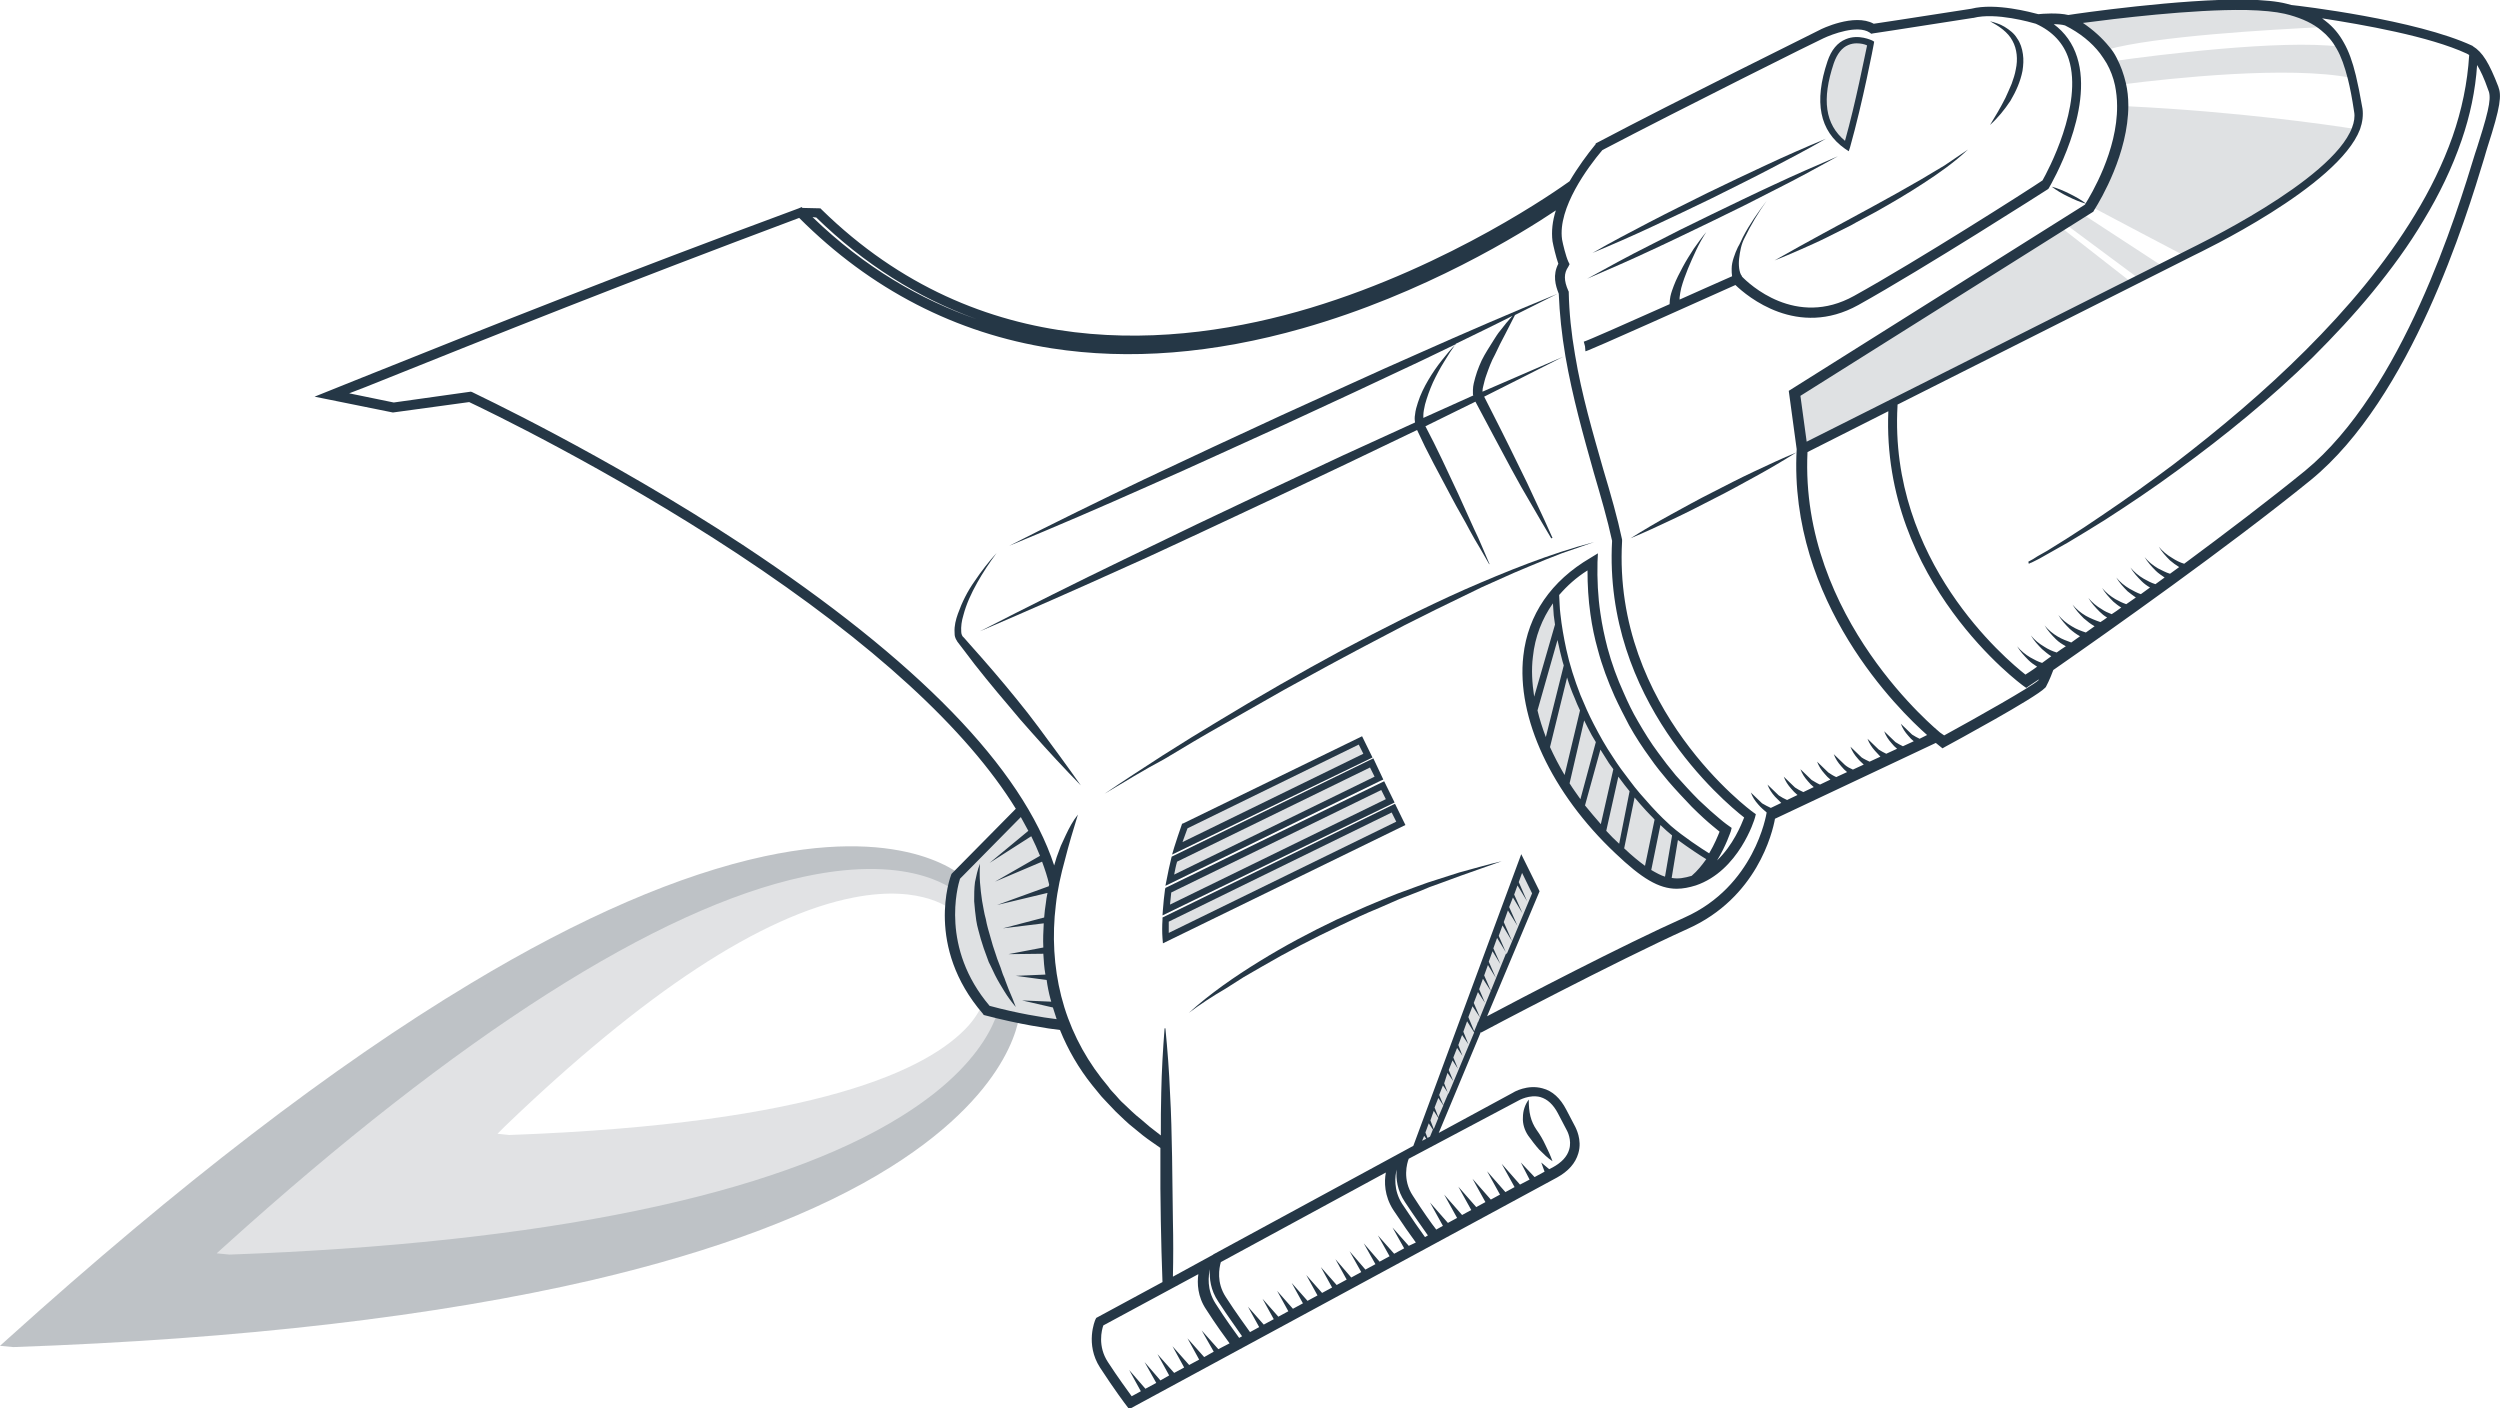 <svg xmlns="http://www.w3.org/2000/svg" width="600px" height="338px" viewBox="0 0 600 338"><defs><filter id="flame-blur" x="0" y="0"><feGaussianBlur stdDeviation="2"></feGaussianBlur></filter></defs><style type="text/css">		.clear {fill:#fff;}		.reflection {fill:#f1f2f3;}		.shade {fill:#dfe1e3;}		.dark-shade {fill:#bbbfc3;}		.turquoise {fill:#00bfb3;}		svg {fill:#253746;}		#jet-flame {			animation: jetFlameShake .33s both infinite;			opacity: .95;		}		@keyframes jetFlameShake {			from, to {transform: translate3d(0, 0, 0);}			10%, 30%, 50%, 70%, 90% {transform: translate3d(-2px, 0, 0);}			20%, 40%, 60%, 80% {transform: translate3d(2px, 0, 0);}		}	</style><g id="jet-flame" filter="url(#flame-blur)"><path class="dark-shade" d="m243.6 242.1s-0.9 71.4-240.3 80h-0.5c178.1-160.9 228.2-110.2 228.2-110.2"></path><path class="dark-shade" d="m3.2 323.3l-3.2-0.3 2-1.8c40.7-36.7 78-65.4 111-85.2 26.4-15.9 50.1-26.1 70.5-30.5 35-7.5 47.9 5 48.4 5.6l-1.7 1.7c-0.1-0.1-12.7-12.2-46.7-4.8-31.3 6.8-87.4 32-177.5 112.9 121.6-4.6 179.5-25.9 206.6-42.9 29.3-18.4 29.8-35.6 29.8-35.8h2.4c0 0.8-0.6 18.7-30.9 37.8-17.6 11.1-41.8 20.2-71.7 27.2-37.5 8.7-84.2 14.2-139 16.1z"></path><path class="shade" d="m239.1 238.7s-0.7 54.6-183.9 61.2h-0.4c136.3-123.1 174.6-84.3 174.6-84.3"></path><path class="shade" d="m55.1 301.1l-3.1-0.3 2-1.8c55.9-50.5 103.9-81.1 139-88.6 26.9-5.8 36.9 3.9 37.3 4.3l-1.7 1.7c-0.1-0.1-9.7-9.3-35.6-3.6-23.8 5.2-66.5 24.4-135 85.8 177.2-6.9 179.9-59.4 179.9-59.9h2.4c0 0.6-0.4 14.5-23.8 29.1-30.4 19.1-86.2 30.6-161.4 33.3z"></path><path class="clear" d="m235.3 237.1s2.5 29.9-113.1 34.1h-0.2c80.1-77 106.1-51.5 106.1-51.5"></path><path class="clear" d="m122.2 272.4l-2.8-0.3 1.8-1.8c33.4-32.1 61.5-50.6 83.7-54.9 16.9-3.3 23.8 3.2 24.1 3.4l-1.6 1.7c-0.1-0.1-6.5-6-22.4-2.7-14.6 3-40.2 14.5-79.9 52.1 74.9-3 98.2-17.1 105.5-25.3 3.8-4.2 3.6-7.3 3.6-7.3l2.4-0.2c0 0.2 0.3 4-4.2 9.1-9.4 10.4-36 23.5-110.2 26.2z"></path></g><path class="clear" d="m377.2 43.5c2.9-5.1 6.3-8.9 6.3-9 19.3-10.1 53.2-26.9 53.2-26.9s8.2-4.1 12.3-1.3c0 0 3.5-0.5 23.9-3.7 5.1-1.3 12.7 0.6 15 1.2l0.7 0.2s4.7-0.5 7.3 0.2l0.7-0.1c4.3-0.6 26.9-3.8 42-3.6h0.1c3.8 0.1 7.1 0.3 9.4 0.9l1.2 0.3s29.5 3.4 43.2 9.7c2 1.2 3.5 3.6 5.6 9.1 0.6 1.7 0.5 3.7-2.5 13.2s-16.3 58.4-42.1 79.4c-19.6 16-48.5 36.4-61.2 45.3l-0.8 0.6c0 0.1-0.7 2.2-1.8 4.3-2.3 2.3-23.6 13.8-23.6 13.8s0 0-1.6-1.2l-39.8 18.8s-2.6 18.2-20.3 26.2c-17.8 8-49.7 24.9-49.7 24.9l-11.5 27.5 1.7-1 18.5-10s7-4.3 11.1 3.6l2.2 4.2s3.6 6.4-3.9 10.5l-101.8 55.2s-3-4-6.3-9.1-1-10.3-1-10.3l15.9-8.6 0.1-0.2c-0.1-5.1-0.2-10.3-0.3-15.4l-0.1-7.7-0.1-7.7v-1.4l0.1-0.8c-3.1-2.1-6.2-4.4-9-7-2.8-2.5-5.4-5.3-7.8-8.3-3.3-4.2-6-8.9-7.9-13.8l-0.5-0.2c-2.5-0.3-9.8-1.4-17.7-3.5-13.6-15.7-7.4-32.2-7.4-32.2l15-15.3 0.8-0.9c-31.1-51.8-132.6-98.9-132.6-98.9l-18.4 2.5-14.7-3c36.4-14.6 66-26.5 112.3-43.9l4.3 0.1c69.4 68.1 167.5 2.9 179.9-5.9l1.6-0.8z"></path><path class="shade" d="m246 195.4c3.2 5.6 5.6 11.2 7 16.8l0.1-0.3c-1.8 8.8-2.5 20.2 1.6 32l0.8 2.2s-8.9-1-18.6-3.6c-13.6-15.7-7.4-32.2-7.4-32.2l15.9-16.1 0.6 1.2z"></path><path class="shade" d="m566.4 31.1c-5.2 13.5-39.3 29.5-39.3 29.5l-2.2 1.1-5.3 2.6-5.8 2.9-1.8 0.9-57.6 29-20.9 10.6-0.1-0.4-1.7-12.9 63.1-39.7 16.9 13.2 1.8-0.9-17.5-13 4-2.5 19.3 12.6 5.2-2.6c-5.2-2.7-16.5-8.7-22-11.6 0.7-1.1 8.1-12.6 8-24.4 26.7 1.3 48 4.4 55 5.5 0.6-1.5 0.8-2.9 0.5-4.3-0.5-2.9-1-5.6-1.6-8-15.2-3-43.4 0.1-54.6 1.5-0.4-1.9-1.1-3.8-2.1-5.6 9.3-1.3 39.7-5.2 53.9-3.4-1-1.8-2.3-3.4-4-4.7-12.8 0.6-40.4 2.2-51.8 5.4-2-2.6-4.9-4.9-8.8-6.9 0 0 25.1-3.8 41.8-3.7h0.1c4.2 0 7.8 0.3 10.3 1 0.6 0.2 1.2 0.3 1.7 0.5 3.1 0.9 5.5 2.1 7.4 3.7 1.7 1.4 3 3 4.1 4.9 1.2 2.2 2.1 4.7 2.8 7.6 0.6 2.3 1 4.9 1.5 7.8 0.5 1.2 0.3 2.7-0.3 4.3z"></path><polygon class="shade" points="343.5 274.3 368.6 214.3 365.2 207.4 339.6 276.1"></polygon><path class="shade" d="m449 10.4s-6.9-3.5-9.6 4.5-2.9 15.4 3.9 20.1c3.1-11 5.7-24.6 5.7-24.6z"></path><path class="shade" d="m328.3 181.3l-45.7 22.3c0.6-2 1.2-3.9 1.8-5.4l42.2-20.6 1.7 3.7z"></path><path class="shade" d="m330.9 186.7l-50.2 24.5c0.3-1.8 0.7-3.5 1.1-5l47.3-23.1 1.8 3.6z"></path><path class="shade" d="m333.6 192.2l-53.7 26.2c0.1-1.6 0.3-3.2 0.5-4.7l51.5-25.1 1.7 3.6z"></path><path class="shade" d="m336.2 197.7l-56.4 27.5c-0.1-1.5-0.1-3 0-4.5l54.7-26.7 1.7 3.7z"></path><path class="shade" d="m410.9 206.2s-6.5-3.8-10.4-7.4c-1.2-1.1-2.9-2.7-4.7-4.7-1.6-1.8-3.4-3.8-5.3-6.2-1.3-1.7-2.7-3.6-4-5.6-1.6-2.4-3.2-5.1-4.7-8-1.1-2.2-2.2-4.6-3.2-7-1.4-3.5-2.6-7.2-3.5-11.1-0.6-2.7-1.1-5.6-1.4-8.5-0.1-1-0.2-2-0.2-3l0.3-3c-15 16.6-5.4 43.4 14.6 62.3 8 7.5 12 9 16.9 7.7l1.2-0.4c1.9-1.7 3.4-3.7 4.6-5.5"></path><path d="m366.9 263.9c0 1.5 0.1 2.8 0.4 4s0.8 2.3 1.5 3.3c0.8 1.1 1.5 2.3 2.1 3.6 0.6 1.2 1.2 2.5 1.7 3.9-1.2-0.8-2.2-1.8-3.2-2.8-0.9-1-1.8-2.2-2.6-3.3-0.9-1.3-1.4-2.9-1.3-4.4 0-1.6 0.5-3.1 1.4-4.3z"></path><path d="m285.3 243.1c5.2-4.7 11-8.7 17-12.4s12.2-7 18.5-10c3.2-1.4 6.4-2.9 9.6-4.2 1.6-0.7 3.2-1.3 4.9-2l4.9-1.8 2.5-0.9 2.5-0.8 5-1.6c1.7-0.5 3.4-0.9 5.1-1.4s3.4-0.9 5.1-1.3c-3.3 1.2-6.6 2.3-9.9 3.5l-4.9 1.8-2.5 0.9-2.4 1-4.9 1.9-4.8 2.1c-3.2 1.3-6.4 2.8-9.5 4.3-6.3 3-12.5 6.2-18.5 9.7-1.5 0.9-3 1.7-4.5 2.6l-2.2 1.4-2.2 1.4c-3.1 1.8-6 3.7-8.8 5.8z"></path><path d="m443.7 36.3l-0.9-0.6c-6.1-4.3-7.5-11.2-4.2-21 0.9-2.7 2.4-4.5 4.4-5.3 3.1-1.3 6.2 0.3 6.3 0.3l0.5 0.3-0.1 0.6c0 0.1-2.6 13.8-5.7 24.8l-0.3 0.9zm1.9-25.9c-0.6 0-1.3 0.1-2 0.4-1.5 0.6-2.7 2.1-3.5 4.4-2.9 8.7-2.1 14.6 2.7 18.6 2.6-9.3 4.7-20.2 5.3-22.9-0.6-0.3-1.5-0.5-2.5-0.5z"></path><path d="m438.2 33.3c-4.5 2.6-9.1 5-13.7 7.4s-9.3 4.7-13.9 7c-4.7 2.3-9.4 4.5-14.1 6.7s-9.5 4.3-14.3 6.3c4.5-2.6 9.1-5 13.7-7.4s9.3-4.7 13.9-7c4.7-2.3 9.4-4.5 14.1-6.7s9.5-4.3 14.3-6.3z"></path><path d="m441.1 37.5c-4.9 2.7-9.8 5.4-14.8 7.9-5 2.6-10 5.1-15 7.5s-10.1 4.9-15.1 7.2c-5.1 2.4-10.2 4.6-15.3 6.8 4.9-2.7 9.8-5.4 14.8-7.9 5-2.6 10-5.1 15-7.5s10.1-4.9 15.1-7.2c5.1-2.4 10.2-4.6 15.3-6.8z"></path><path d="m492.4 44.8c1.5 0.4 2.9 1 4.3 1.7s2.7 1.4 4 2.4c-1.5-0.4-2.9-1-4.3-1.7-1.5-0.7-2.8-1.5-4-2.4z"></path><path d="m477.6 30c1.3-2.1 2.6-4.3 3.7-6.5 0.5-1.1 1-2.2 1.5-3.4 0.4-1.1 0.8-2.3 1-3.5 0.5-2.3 0.3-4.8-0.8-6.8-1.1-2.1-3.2-3.5-5.4-4.7 1.2 0.3 2.5 0.7 3.6 1.4s2.2 1.5 2.9 2.7c0.8 1.1 1.2 2.4 1.4 3.8 0.2 1.3 0.1 2.7-0.1 4-0.5 2.6-1.6 5-2.9 7.2-1.4 2.1-3 4.1-4.9 5.8z"></path><path d="m472.3 35.9c-3.3 3.1-7 5.7-10.7 8.1-3.8 2.5-7.6 4.7-11.5 6.9-2 1.1-4 2.1-5.9 3.2l-6 3c-2 1-4.1 1.9-6.1 2.8-2.1 0.9-4.1 1.8-6.2 2.6 3.9-2.2 7.8-4.4 11.7-6.5l11.8-6.4 2.9-1.6 2.9-1.6c1.9-1.1 3.9-2.2 5.8-3.3s3.8-2.3 5.7-3.4c1.9-1.3 3.7-2.5 5.6-3.8z"></path><path d="m391.3 129.2c3.2-2 6.4-3.9 9.7-5.7s6.5-3.6 9.9-5.3c3.3-1.7 6.6-3.4 10-5s6.8-3.2 10.2-4.6c-3.2 2-6.4 3.9-9.7 5.7s-6.5 3.6-9.9 5.3c-3.3 1.7-6.6 3.4-10 5s-6.8 3.2-10.2 4.6z"></path><path d="m265.1 190.5c4.5-3.1 9.2-6.1 13.8-9.1 4.7-3 9.4-5.9 14.1-8.7 9.4-5.7 19-11.2 28.8-16.5 9.8-5.2 19.6-10.2 29.7-14.7 10.1-4.4 20.4-8.6 31.1-11.4-2.6 0.9-5.2 1.8-7.8 2.7-2.6 1-5.1 2-7.7 3.1l-1.9 0.8-1.9 0.8-3.8 1.7-3.8 1.7-3.7 1.8-3.7 1.8c-1.2 0.6-2.5 1.2-3.7 1.8l-7.4 3.7c-4.9 2.6-9.8 5.1-14.6 7.7-4.9 2.6-9.7 5.3-14.5 7.9l-14.4 8.2c-4.8 2.7-9.5 5.5-14.3 8.4-4.9 2.6-9.6 5.5-14.3 8.3z"></path><path d="m259.4 188.5c-4-4.1-7.9-8.3-11.7-12.6-1.9-2.1-3.8-4.3-5.6-6.5-1.9-2.2-3.7-4.4-5.5-6.6s-3.6-4.5-5.3-6.8l-1.3-1.7-0.3-0.4v-0.1l-0.1-0.1c-0.1-0.1-0.1-0.1-0.1-0.2-0.1-0.1-0.1-0.2-0.2-0.4-0.2-0.5-0.2-0.9-0.2-1.3-0.1-1.6 0.3-3.1 0.8-4.5 1-2.8 2.3-5.4 4-7.8 1.6-2.4 3.4-4.7 5.3-6.8-1.7 2.3-3.3 4.7-4.7 7.2s-2.6 5.1-3.3 7.8c-0.4 1.3-0.6 2.7-0.5 4 0 0.3 0.1 0.6 0.2 0.8 0 0.1 0.1 0.1 0.1 0.1v0.1l0.4 0.4 1.4 1.6c1.9 2.1 3.8 4.3 5.7 6.5s3.7 4.4 5.5 6.6 3.6 4.5 5.3 6.8c3.4 4.6 6.8 9.2 10.1 13.9z"></path><path d="m364.4 111.6c-1.4-2.9-2.8-5.7-4.2-8.5-1.3-2.6-2.7-5.3-4-7.9 6.4-3.2 12.7-6.4 19-9.6-6.5 2.8-12.9 5.6-19.4 8.4v-0.2c0-0.4 0.1-0.8 0.2-1.2 0.2-0.8 0.4-1.7 0.7-2.5 0.6-1.7 1.2-3.4 2.1-5l1.2-2.5 1.3-2.5 2.3-4.5 10.2-5.1c-11.2 4.6-22.3 9.4-33.3 14.3-5.5 2.4-11 4.9-16.5 7.4l-16.5 7.5-16.4 7.6c-5.5 2.6-10.9 5.1-16.4 7.7-10.9 5.2-21.7 10.5-32.5 16 11.2-4.6 22.3-9.4 33.3-14.3 5.5-2.4 11-4.9 16.5-7.4l16.5-7.5 16.4-7.6c5.5-2.6 10.9-5.1 16.4-7.7l8.1-3.9c-1.2 1.2-2.2 2.4-3.3 3.8-1.2 1.5-2.3 3.1-3.3 4.8s-1.9 3.5-2.5 5.4c-0.3 0.9-0.6 1.9-0.7 3-0.1 0.5-0.1 1.1 0 1.7v0.1c-5.8 2.6-11.5 5.3-17.3 7.9l-17.5 8.2-17.5 8.3c-5.8 2.8-11.6 5.6-17.4 8.4-11.6 5.6-23.2 11.4-34.7 17.3 11.9-5.1 23.7-10.3 35.4-15.6 5.9-2.6 11.7-5.4 17.6-8.1l17.5-8.2 17.5-8.3c5.6-2.7 11.3-5.4 16.9-8.1 0.6 1.3 1.3 2.7 1.9 4l2.1 4.1 4.3 8.1c1.4 2.7 3 5.3 4.4 8 0.7 1.3 1.5 2.7 2.3 4s1.5 2.7 2.3 4h0.1l-1.8-4.2c-0.6-1.4-1.2-2.8-1.9-4.2-1.3-2.8-2.5-5.6-3.8-8.4l-3.9-8.3-2-4.1c-0.7-1.3-1.3-2.6-2-3.9 4-2 8-3.9 12-5.9 1.4 2.6 2.8 5.3 4.2 7.9 1.5 2.8 3 5.6 4.5 8.4s3.1 5.6 4.7 8.3c1.6 2.8 3.2 5.5 4.8 8.2l0.3-0.1c-1.3-2.9-2.6-5.8-4-8.7-1.4-3.1-2.8-6-4.2-8.8zm-22.4-14.5c0.5-1.8 1.1-3.5 1.9-5.3 0.8-1.7 1.7-3.4 2.7-5 0.9-1.5 1.8-2.9 2.8-4.3 4.5-2.2 9.1-4.4 13.6-6.7-1 1.1-2 2.3-2.9 3.5-0.6 0.7-1.1 1.5-1.6 2.3l-1.5 2.4c-0.5 0.8-1 1.7-1.4 2.5-0.4 0.9-0.8 1.8-1.1 2.7s-0.6 1.9-0.8 2.8c-0.1 0.5-0.2 1-0.2 1.6v0.9c0 0.1 0 0.3 0.1 0.4l-12 5.4v-0.6c0-0.8 0.2-1.7 0.4-2.6z"></path><path d="m235.2 207.3c-0.1 1.5-0.1 3 0 4.5s0.3 3 0.5 4.4l0.4 2.2c0.1 0.7 0.3 1.4 0.5 2.2 0.1 0.7 0.3 1.4 0.5 2.2l0.6 2.1 0.6 2.1 0.7 2.1c0.4 1.4 1.1 2.8 1.5 4.2 0.2 0.7 0.6 1.4 0.8 2.1l0.8 2.1c0.6 1.4 1.2 2.8 1.7 4.2-1-1.2-1.9-2.4-2.7-3.7s-1.6-2.6-2.3-4c-0.3-0.7-0.7-1.4-1-2.1l-0.5-1-0.4-1.1-0.8-2.2-0.7-2.2c-0.2-0.7-0.4-1.5-0.6-2.2-0.2-0.8-0.4-1.5-0.5-2.3-0.2-1.5-0.4-3.1-0.5-4.6 0-1.6 0-3.1 0.2-4.6 0.3-1.4 0.6-3 1.2-4.4z"></path><path d="m281.3 205.1l0.5-1.7c0.6-1.9 1.2-3.7 1.8-5.4l0.1-0.3 0.3-0.1 42.9-20.9 2.5 5.1-48.1 23.3zm3.7-6.3l-1.2 3.3 43.4-21.2-1.1-2.2-41.1 20.1z"></path><path d="m279.7 212.6l0.3-1.5c0.3-1.7 0.7-3.4 1.1-5.1l0.1-0.4 48.4-23.6 2.4 5.1-0.7 0.3-51.6 25.2zm2.8-5.8c-0.3 1-0.5 2.1-0.7 3.1l48.1-23.5-1.1-2.2-46.3 22.6z"></path><path d="m279 219.7l0.1-1.4c0.1-1.6 0.3-3.2 0.5-4.8l0.1-0.4 52.5-25.6 2.5 5.1-55.7 27.1zm2.1-5.5c-0.1 1-0.2 1.9-0.3 2.9l51.8-25.3-1.1-2.2-50.4 24.6z"></path><path d="m279.1 226.4l-0.1-1.2c-0.1-1.5-0.1-2.9 0-4.5v-0.5l55.8-27.3 2.5 5.1-58.2 28.4zm1.4-5.2v2.7l54.6-26.7-1.1-2.2-53.5 26.2z"></path><path d="m599.6 20.8c-2.2-5.7-3.8-8.3-6.1-9.7l-0.1-0.1c-13.5-6.3-41.5-9.6-43.5-9.8-0.4-0.1-0.7-0.2-1.1-0.3-2.3-0.6-5.6-0.9-9.7-1h-0.1c-15.7-0.2-40.1 3.3-42.6 3.7-2.5-0.6-6.2-0.3-7.2-0.2-1.6-0.4-10.2-2.8-16.1-1.3-16.7 2.6-22 3.4-23.4 3.6-4.7-2.6-12.7 1.3-13 1.5s-34.2 16.9-53.3 27l-0.4 0.2-0.1 0.3-0.1 0.1c-1.8 2.2-4.1 5.3-6.1 8.7-2.5 1.8-28.4 20.2-62.2 30.4-32.6 9.8-79.3 13.6-117.3-23.6l-0.3-0.3-4.3-0.1-0.2-0.2-0.7 0.3c-43.2 16-71.8 27.4-105 40.7l-11.2 4.5 18.8 3.8 18.3-2.5c3.4 1.6 33.3 15.9 64.4 36.4 32.4 21.4 55.1 42.2 66.8 61.2l-15.4 15.6-0.1 0.2c-0.3 0.7-6.3 17.3 7.6 33.4l0.2 0.3 0.4 0.1c7.9 2.1 15.3 3.2 17.9 3.5 1.9 4.7 4.5 9.2 7.7 13.2l1.8 2.2c0.6 0.8 1.3 1.4 1.9 2.1 0.7 0.7 1.3 1.4 2 2.1l2.1 2c0.4 0.3 0.7 0.7 1.1 1l1.1 0.9 2.2 1.8c1.4 1.1 2.8 2 4.2 3v2.1 7.7l0.1 7.7c0.1 4.9 0.2 9.8 0.4 14.7l-15.9 8.6-0.2 0.4c-0.1 0.2-2.5 5.9 1.1 11.5 3.3 5.1 6.3 9.1 6.4 9.2l0.6 0.8 102.7-55.6c2.7-1.5 4.4-3.4 5.1-5.8 1-3.3-0.7-6.2-0.7-6.3l-2.2-4.2c-1.4-2.7-3.3-4.5-5.7-5.1-3.6-1-6.9 0.9-7 1l-17.9 9.7 10.1-24.2 0.1 0.1c0.3-0.2 32.1-17 49.6-24.9 16.5-7.4 20.3-23 20.9-26.4l38.6-18.2 1.6 1.3 0.7-0.4c2.2-1.2 21.6-11.7 23.9-14.1l0.1-0.1 0.1-0.1c0.9-1.7 1.5-3.3 1.8-4.1 13.5-9.4 42.1-29.6 61.8-45.6 24.1-19.7 37.3-63 41.6-77.2 0.3-1.1 0.6-2 0.8-2.7 3.2-9.9 3.4-12.4 2.6-14.5zm-60.6-18.4h0.1c4 0.1 7 0.4 9.2 0.9l1.2 0.3c3.2 0.9 5.7 2.1 7.6 3.7 1.5 1.2 2.7 2.6 3.7 4.4 1.1 1.9 1.9 4.2 2.7 7.3 0.5 2 1 4.5 1.5 7.9 0.2 1.1 0 2.4-0.5 3.7-4.8 12.9-38.4 28.8-38.7 29l-71.7 36.1-20.5 10.3-1.5-11 70.3-44.2 0.1-0.2s0.1-0.2 0.3-0.5c1.3-2.1 8-13.3 8-24.8 0-1.9-0.2-3.7-0.6-5.4-0.5-2.1-1.2-4.1-2.2-6-0.5-1-1.1-1.9-1.8-2.7-1.7-2.1-3.8-4-6.3-5.7 7.6-1 26.2-3.3 39.1-3.1zm-343.1 49.8c11.5 11.2 24.4 19.3 38.5 24.4-13.5-4.7-26.9-12.4-39.4-24.5l0.9 0.1zm41.6 189.2c-11.8-13.9-7.7-28.6-7.1-30.5l14.6-14.8 1.8 3.3-9.3 7.7 10-6.4c0.8 1.6 1.5 3.2 2.1 4.7l-10.8 6.2 11.3-4.8c0.7 1.9 1.3 3.7 1.7 5.5 0 0.1-0.1 0.3-0.1 0.4l-12.4 4.5 12.1-2.9c-0.2 0.8-0.3 1.7-0.4 2.5-0.2 1.1-0.3 2.3-0.4 3.4l-9.9 2.6 9.8-1.2c-0.1 1.9-0.2 3.9-0.1 5.8l-8.4 1.6 8.4-0.1c0.1 1.7 0.2 3.3 0.5 5l-7.1 0.3 7.4 1c0.2 1.5 0.5 3 0.9 4.5 0.1 0.2 0.1 0.5 0.2 0.7l-7-0.3 7.4 1.7c0.3 0.9 0.6 1.9 0.9 2.8-3.3-0.4-9.5-1.4-16.1-3.2zm54.9 82.4l-4-4.5 2.9 5.1-2.3 1.3-4-4.5 2.8 5.1-2.4 1.3-4-4.5 2.8 5.1-2.4 1.3-4-4.5 2.8 5.1-2.1 1.2-3.8-4.4 2.8 5-2.6 1.4-3.9-4.5 2.8 5.1-2.2 1.2c-1-1.4-3.3-4.5-5.7-8.2-2.5-3.8-1.5-7.7-1.1-8.8l22.8-12.3c-0.3 2.2-0.2 5.4 1.9 8.5 2.3 3.6 4.5 6.6 5.6 8.1l-2.7 1.4zm5-2.7c-1-1.4-3.3-4.5-5.7-8.3-2.1-3.3-1.7-6.6-1.3-8.2-0.2 2.1 0.1 5 2 7.8 2.4 3.7 4.7 6.8 5.7 8.3l-0.7 0.4zm40.7-22.1l-3.9-4.4 2.8 5-2.4 1.3-3.9-4.4 2.8 5-2.4 1.3-3.8-4.4 2.8 5-2.4 1.3-3.8-4.4 2.8 5-2.4 1.3-3.8-4.4 2.7 4.9-2.4 1.3-3.8-4.3 2.7 4.9-2.4 1.3-3.8-4.3 2.7 4.9-2.4 1.3-3.8-4.3 2.7 4.9-2.4 1.3-3.8-4.3 2.7 4.9-2.4 1.3-3.8-4.3 2.7 4.9-2.4 1.3-3.8-4.3 2.7 4.9-2.2 1.2c-0.9-1.3-3.3-4.5-5.8-8.4-2.3-3.5-1.6-7-1.2-8.4l39.6-21.5c-0.4 2.2-0.4 5.6 1.8 9 2.2 3.3 4.2 6.2 5.4 7.8l-1.7 0.8zm3.9-2.1c-1.1-1.5-3.2-4.5-5.5-8-2.1-3.3-1.7-6.6-1.3-8.2-0.2 2.1 0.1 5 2 7.8 2.3 3.5 4.4 6.4 5.5 8l-0.7 0.4zm22.5-32.8s2.6-1.5 5.2-0.8c1.7 0.5 3.1 1.8 4.2 3.9l2.2 4.2s1.2 2.2 0.5 4.5c-0.5 1.7-1.8 3.1-4 4.3l-0.8 0.4-1.9-1.6 0.8 2.2-2.4 1.3-3.3-3.5 2.1 4.1-2.3 1.2-4.4-5 3.1 5.6-2.2 1.2-4.4-5 3.1 5.6-2.2 1.2-4.4-5 3.1 5.6-2.2 1.2-4.3-4.9 3.1 5.6-2.2 1.2-4.3-4.9 3.1 5.6-2.2 1.2-4.3-4.9 3.1 5.6-1.6 0.9c-1.1-1.4-3.3-4.5-5.6-8.1-2.6-3.9-1.4-7.9-1-8.9l26.4-14zm-17.1-6.6l1.4 2-1.1-2.7 0.9-2.3 1.3 2-1.1-2.7 0.9-2.3 1.3 1.9-1-2.6 0.9-2.4 1.5 2.2-1.2-3 0.9-2.5 1.7 2.7-6.2 14.8-1-2.6 0.8-2.5zm-1.1 3l1.3 1.9-1.2 2.8-1-2.4 0.9-2.3zm-1.1 3l1.2 1.8-1.2 2.8-0.9-2.3 0.9-2.3zm-1.1 3.1l1.1 1.7-1.1 2.7-0.8-2.1 0.8-2.3zm-1.2 3l1 1.5-0.7 1.7-0.6 0.3-0.5-1.3 0.8-2.2zm-1.1 3l0.5 0.7-1 0.5 0.5-1.2zm12.9-27.2c-0.1 0.1-0.2 0.1-0.2 0.1l0.1 0.1-0.8 1.9-1.4-3.4 1-2.6 1.8 2.7-1.5-3.5 1-2.6 1.7 2.6-1.4-3.3 0.9-2.5 2 3.1-1.7-3.9 0.9-2.5 1.9 3.1-1.7-3.9 0.9-2.5 1.9 3.1-1.7-3.8 0.9-2.5 2.2 3.6-6.8 16.7zm7.2-26.9l2.3 3.7-2-4.5 0.9-2.3 2.3 3.8-2-4.5 0.8-2.2 2.3 3.8-2-4.6 0.8-2.2 2.4 4.9-4.8 11.5-2-4.6 1-2.8zm-1.3 3.6l2.3 3.8-1.3 3.1-1.9-4.4 0.9-2.5zm100.1-44.8c-0.6-0.3-1.2-0.6-1.8-1l-2.7-2.6c0.4 1.1 1 2 1.8 2.9 0.4 0.5 0.8 0.9 1.3 1.3l-2.6 1.2c-0.6-0.3-1.2-0.6-1.8-1l-2.7-2.6c0.4 1.1 1 2 1.8 2.9 0.4 0.5 0.8 0.9 1.3 1.3l-2.6 1.2c-0.6-0.3-1.2-0.6-1.8-1l-2.7-2.6c0.4 1.1 1 2 1.8 2.9 0.4 0.5 0.9 0.9 1.3 1.4l-2.6 1.2c-0.6-0.3-1.3-0.6-1.9-1l-2.7-2.6c0.4 1.1 1 2 1.8 2.9 0.4 0.5 0.9 0.9 1.4 1.4l-2.6 1.2c-0.7-0.3-1.3-0.6-1.9-1.1l-2.7-2.6c0.4 1.1 1 2 1.8 2.9 0.4 0.5 0.9 1 1.4 1.4l-2.6 1.2c-0.7-0.3-1.3-0.7-1.9-1.1l-2.7-2.6c0.4 1.1 1 2 1.8 2.9 0.4 0.5 0.9 1 1.4 1.4l-2.5 1.2c-0.7-0.3-1.3-0.7-2-1.1l-2.7-2.6c0.4 1.1 1 2 1.8 2.9 0.4 0.5 0.9 1 1.4 1.4l-2.5 1.2c-0.7-0.3-1.4-0.7-2-1.1l-2.7-2.6c0.4 1.1 1 2 1.8 2.9 0.4 0.5 0.9 1 1.5 1.5l-2.5 1.2c-0.7-0.3-1.4-0.7-2-1.1l-2.7-2.6c0.4 1.1 1 2 1.8 2.9l1.5 1.5-2.5 1.2c-0.7-0.3-1.4-0.7-2.1-1.1l-2.7-2.6c0.4 1.1 1 2 1.8 2.9 0.6 0.7 1.3 1.3 2 1.9-0.1 0.6-2.9 17.7-19.7 25.2-14.8 6.6-39.7 19.6-47.4 23.7l12.6-30-4.4-8.9-25.9 70-47.9 26h-0.1v0.1l-9.7 5.3c0.1-4.5 0.1-8.9 0-13.4l-0.1-7.7-0.1-7.7c-0.1-5.1-0.2-10.3-0.5-15.4-0.2-5.1-0.6-10.2-1.1-15.4h-0.2c-0.4 5.1-0.7 10.3-0.8 15.4-0.1 3.4-0.1 6.9-0.1 10.3l-2.7-2.1-2.1-1.8-1.1-0.9c-0.3-0.3-0.7-0.6-1-0.9l-2-1.9c-0.7-0.6-1.3-1.3-1.9-2s-1.3-1.3-1.8-2.1l-1.7-2.1c-4.5-5.8-7.8-12.5-9.6-19.6s-2.2-14.6-1.3-21.9c0.4-3.7 1.2-7.3 2.2-10.9 0.9-3.6 2-7.2 3.1-10.8-1.2 1.5-2.1 3.2-2.9 4.9-0.4 0.9-0.8 1.7-1.2 2.6-0.3 0.9-0.7 1.8-1 2.7-0.2 0.7-0.4 1.3-0.6 2-7.7-23.4-32.8-49.2-74.7-76.9-33-21.7-64.7-36.5-65-36.7l-0.3-0.1-18.5 2.6-10.7-2.2 3.9-1.5c32.9-13.2 61.4-24.6 104.1-40.6 17.2 17.2 37.6 27.7 60.6 31.3 18.6 2.9 38.8 1.3 60.2-4.8 29.2-8.3 52.6-22.8 60.8-28.3-0.8 2.5-1.1 5-0.8 7.4 0.2 1.1 0.8 3.7 1.4 5.4-1.4 2.7-0.7 5.2 0.1 7.2 0.2 4.8 0.7 9.7 1.6 15 1.7 9.8 4.3 19 6.8 27.9 1.7 5.8 3.3 11.3 4.4 16.4-2.1 38.2 26.7 62.5 31.7 66.4-0.7 1.8-2.7 6.7-6.5 10.3 2.2-3.6 3.2-6.8 3.3-7l0.2-0.8-0.7-0.5s-0.9-0.6-2.3-1.8c-1.1-0.9-2.8-2.4-4.9-4.4-1.9-1.9-3.7-3.9-5.5-5.9-1.5-1.8-2.9-3.6-4.2-5.4-1.8-2.4-3.4-5-4.9-7.6-1.3-2.2-2.4-4.5-3.4-6.8-1.6-3.5-2.9-7.1-3.9-10.8-0.7-2.7-1.3-5.5-1.7-8.3-0.6-4-0.8-8.2-0.7-12.3l0.1-2.1-1.8 1.1c-9.4 5.5-15 13.6-16.1 23.5-1.7 14.8 6.8 33 22.1 47.4 6.3 6 10.4 8.5 14.7 8.5 1.5 0 3-0.3 4.6-0.8 10.3-3.5 14.1-15.8 14.2-16.3l0.2-0.8-0.7-0.5c-0.3-0.2-33.7-24.7-31.4-65v-0.2-0.2c-1.1-5.2-2.7-10.8-4.5-16.8-2.5-8.8-5.2-17.9-6.8-27.6-0.9-5.2-1.4-10.1-1.5-14.9v-0.2l-0.1-0.2c-1.1-2.5-1.1-4.2 0-5.8l0.3-0.6-0.3-0.6c-0.6-1.3-1.3-4.2-1.5-5.3-1.1-7.6 6.3-17.5 9.6-21.4l0.1-0.1c19.1-10 52.6-26.7 53-26.8 2.1-1 8.2-3.3 11.1-1.4l0.4 0.3 0.5-0.1s3.5-0.5 23.9-3.7h0.1c5.4-1.4 14 1.1 15 1.4 4 1.8 6.7 4.7 7.9 8.5 3.5 11-5.1 27-6.3 29.1-2.9 2-30.2 19.4-45.2 27.7-14 7.8-25.3-2.9-27-4.7h0.1c-0.4-0.4-0.6-1.2-0.7-1.9-0.1-0.8-0.1-1.6 0-2.4 0.2-1.7 0.5-3.4 1.3-4.9 1.5-3.1 3.3-6.1 5.3-8.9-2.1 2.8-4.1 5.6-5.7 8.7-0.4 0.8-0.7 1.6-1.2 2.4-0.4 0.8-0.7 1.6-1 2.5s-0.5 1.8-0.5 2.7c0 0.6 0 1.2 0.1 1.8-3.9 1.7-8.3 3.7-12.6 5.6v-0.5c0.1-0.8 0.2-1.5 0.4-2.3 0.4-1.5 1-3.1 1.6-4.6s1.3-3 2-4.5 1.5-2.9 2.4-4.3c-1.1 1.3-2 2.6-3 4-0.9 1.4-1.8 2.8-2.6 4.3s-1.6 3-2.2 4.6c-0.3 0.8-0.6 1.6-0.8 2.5-0.1 0.6-0.2 1.2-0.2 1.9-10.3 4.6-19.8 8.8-20.6 9l0.3 1.1 0.1 1.2c0.2 0 0.8-0.1 36-15.9 2.8 2.7 14.9 12.9 29.5 4.8 15.8-8.8 45.2-27.6 45.5-27.8l0.2-0.2 0.1-0.2c0.4-0.7 10.8-18.5 6.7-31.3-1-3.2-2.9-5.9-5.6-7.9 1 0 2 0.1 2.7 0.3 3.6 1.8 6.4 4.1 8.4 6.7 0.6 0.8 1.1 1.6 1.6 2.4 0.9 1.6 1.6 3.4 2 5.3 0.3 1.5 0.5 3.2 0.5 4.9 0.1 10.8-6.3 21.4-7.6 23.5 0 0.1-0.1 0.1-0.1 0.2l-71.1 44.7 1.9 14c-2 36.7 24.7 62.8 31.3 68.6l-1.8 0.9zm-86.9-23.7l0.6 2.7c0.3 1.1 0.5 2.2 0.9 3.4l-4.3 17.2c-0.8-2.1-1.5-4.3-2-6.4l4.8-16.9zm-5.6 13.6c-0.5-3.3-0.7-6.5-0.3-9.6 0.5-4.8 2.2-9.1 4.8-12.8 0.1 1 0.1 1.9 0.2 2.9 0.1 0.7 0.2 1.5 0.3 2.2l-5 17.3zm7.9-4.6c0.5 1.7 1.1 3.3 1.8 4.9 0.4 1 0.8 2 1.3 3l-3.7 15.5c-1.3-2.2-2.5-4.5-3.5-6.7l4.1-16.7zm4.1 10.3l0.9 1.8c0.6 1.2 1.2 2.3 1.9 3.4l-3.7 13.7c-0.9-1.3-1.8-2.5-2.6-3.8l3.5-15.1zm3.9 7c0.6 0.9 1.1 1.8 1.7 2.7 0.4 0.7 0.9 1.3 1.4 2l-3 13.2c-1.3-1.5-2.6-3-3.8-4.5l3.7-13.4zm4.3 6.5c0.5 0.7 1 1.3 1.5 2l1.2 1.5-2.5 12.6c-1.1-1-2.1-2-3.1-3.1l2.9-13zm3.9 5c0.9 1.1 1.9 2.2 2.8 3.2 0.7 0.8 1.4 1.4 2 2.1l-2.3 11.1c-1.5-1.1-3.1-2.4-5-4.2l2.5-12.2zm6.2 6.6c0.6 0.6 1.1 1 1.5 1.4s0.9 0.7 1.3 1.1l-1.7 9.9c-1-0.3-2.1-0.9-3.3-1.6l2.2-10.8zm4.2 3.6c2.6 1.9 5.3 3.7 6.8 4.6-1 1.4-2.1 2.8-3.5 4-1.7 0.5-3.2 0.8-4.8 0.5l1.5-9.1zm-1.7-3.4c-1-0.9-2.7-2.5-4.7-4.7-1.8-2-3.6-4-5.2-6.2-1.4-1.8-2.8-3.7-4-5.6-1.7-2.5-3.2-5.2-4.6-7.9-1.2-2.3-2.2-4.6-3.2-7-1.4-3.6-2.6-7.3-3.4-11-0.6-2.8-1.1-5.6-1.4-8.4-0.2-1.5-0.2-3.1-0.3-4.6 1.9-2.2 4.1-4.2 6.8-5.9 0 3.5 0.2 7 0.7 10.5 0.4 2.9 1 5.8 1.8 8.6 1 3.8 2.4 7.5 4 11.1 1.1 2.4 2.3 4.7 3.5 7 1.5 2.7 3.2 5.3 5.1 7.9 1.3 1.9 2.8 3.7 4.3 5.5 1.8 2.1 3.7 4.1 5.6 6.1 2.1 2.1 3.9 3.7 5 4.6 0.7 0.6 1.3 1.1 1.7 1.4-0.4 1-1.2 3-2.5 5.2-1.8-1.1-6.2-4-9.2-6.6zm88.2-34.9c-2 1.7-14.2 8.6-22.6 13.2l-1-0.7c-0.3-0.3-33.7-27.3-31.8-67.3l19.4-9.8c-1.7 41 32.1 65.7 32.4 65.9l0.7 0.5 0.7-0.5 2.4-1.6c-0.1 0.1-0.2 0.2-0.2 0.3zm105.7-129.2c-0.2 0.7-0.5 1.6-0.9 2.8-4.3 14.1-17.3 56.8-40.8 76.1-8.6 7-19 14.9-29 22.3-1-0.3-2-0.8-2.9-1.4-1.2-0.7-2.3-1.6-3.2-2.7 0.7 1.2 1.7 2.3 2.7 3.3 0.7 0.6 1.4 1.1 2.2 1.6-0.7 0.5-1.5 1.1-2.2 1.6-1-0.3-1.9-0.8-2.9-1.3-1.2-0.7-2.3-1.6-3.2-2.7 0.7 1.2 1.7 2.3 2.7 3.3 0.6 0.6 1.4 1.1 2.1 1.6-0.7 0.5-1.5 1.1-2.2 1.6-1-0.3-1.9-0.8-2.8-1.3-1.2-0.7-2.3-1.6-3.2-2.7 0.7 1.2 1.7 2.3 2.7 3.3 0.6 0.6 1.3 1.1 2 1.5-0.7 0.5-1.5 1.1-2.2 1.6-0.9-0.3-1.8-0.8-2.7-1.3-1.2-0.7-2.3-1.6-3.2-2.7 0.7 1.2 1.7 2.3 2.7 3.3 0.6 0.5 1.3 1 2 1.5-0.8 0.5-1.5 1.1-2.3 1.6-0.9-0.3-1.7-0.7-2.6-1.2-1.2-0.7-2.3-1.6-3.2-2.7 0.7 1.2 1.7 2.3 2.7 3.3 0.6 0.5 1.2 1 1.9 1.4-0.8 0.6-1.5 1.1-2.3 1.6-0.8-0.3-1.7-0.7-2.4-1.2-1.2-0.7-2.3-1.6-3.2-2.7 0.7 1.2 1.7 2.3 2.7 3.3 0.5 0.5 1.1 1 1.8 1.4-0.5 0.4-1 0.7-1.6 1.1-1.2-0.4-2.4-0.9-3.5-1.5-1.2-0.7-2.3-1.6-3.2-2.7 0.7 1.2 1.7 2.3 2.7 3.3 0.8 0.7 1.7 1.4 2.6 1.9l-2.1 1.5c-1.2-0.4-2.3-0.8-3.4-1.5-1.2-0.7-2.3-1.6-3.2-2.7 0.7 1.2 1.7 2.3 2.7 3.3 0.8 0.7 1.6 1.3 2.5 1.8l-2.1 1.5c-1.1-0.4-2.2-0.8-3.2-1.4-1.2-0.7-2.3-1.6-3.2-2.7 0.7 1.2 1.7 2.3 2.7 3.3 0.7 0.7 1.5 1.2 2.4 1.7-0.8 0.5-1.5 1-2.2 1.5-1-0.3-2.1-0.8-3-1.4-1.2-0.7-2.3-1.6-3.2-2.7 0.7 1.2 1.7 2.3 2.7 3.3 0.7 0.6 1.4 1.2 2.2 1.7-0.8 0.6-1.5 1.1-2.2 1.6-1-0.3-1.9-0.8-2.8-1.3-1.2-0.7-2.3-1.6-3.2-2.7 0.7 1.2 1.7 2.3 2.7 3.3 0.6 0.6 1.3 1.1 2.1 1.6-1.2 0.9-2.2 1.5-2.8 1.9-4.7-3.7-32.8-27.3-30.7-64.5v-0.3l71.1-35.8c1.4-0.7 34.7-16.5 39.9-30.3 0.6-1.7 0.8-3.4 0.6-4.9-0.6-3.5-1.1-5.9-1.6-8-0.8-3.3-1.7-5.8-2.9-7.9-1.1-2-2.5-3.7-4.3-5.1-0.3-0.2-0.6-0.5-0.9-0.7 9.7 1.5 25.8 4.3 34.8 8.5 0.2 0.1 0.3 0.2 0.5 0.3-0.4 6.7-1.8 13.3-4 19.6-2.3 6.5-5.4 12.8-9 18.7-7.2 11.9-16.3 22.6-26.2 32.5s-20.6 18.9-31.7 27.4c-5.6 4.2-11.3 8.3-17.1 12.2-2.9 2-5.8 3.9-8.8 5.8-1.5 0.9-3 1.9-4.5 2.8l-2.3 1.3-1.1 0.7-1.1 0.6 0.1 0.5c0.2-0.1 0.3-0.1 0.4-0.2l0.3-0.1 0.6-0.3 1.2-0.6 2.3-1.3c1.5-0.9 3.1-1.7 4.6-2.6 3-1.8 6-3.6 9-5.5 5.9-3.8 11.7-7.7 17.4-11.9 11.4-8.3 22.3-17.2 32.4-27.1 5-5 9.8-10.1 14.3-15.6s8.7-11.2 12.3-17.3c3.7-6.1 6.8-12.5 9.1-19.2 2-5.8 3.3-11.9 3.7-18 0.8 1.3 1.7 3.2 2.6 5.8 0.8 1.7 0.6 3.9-2.2 12.7z"></path></svg>